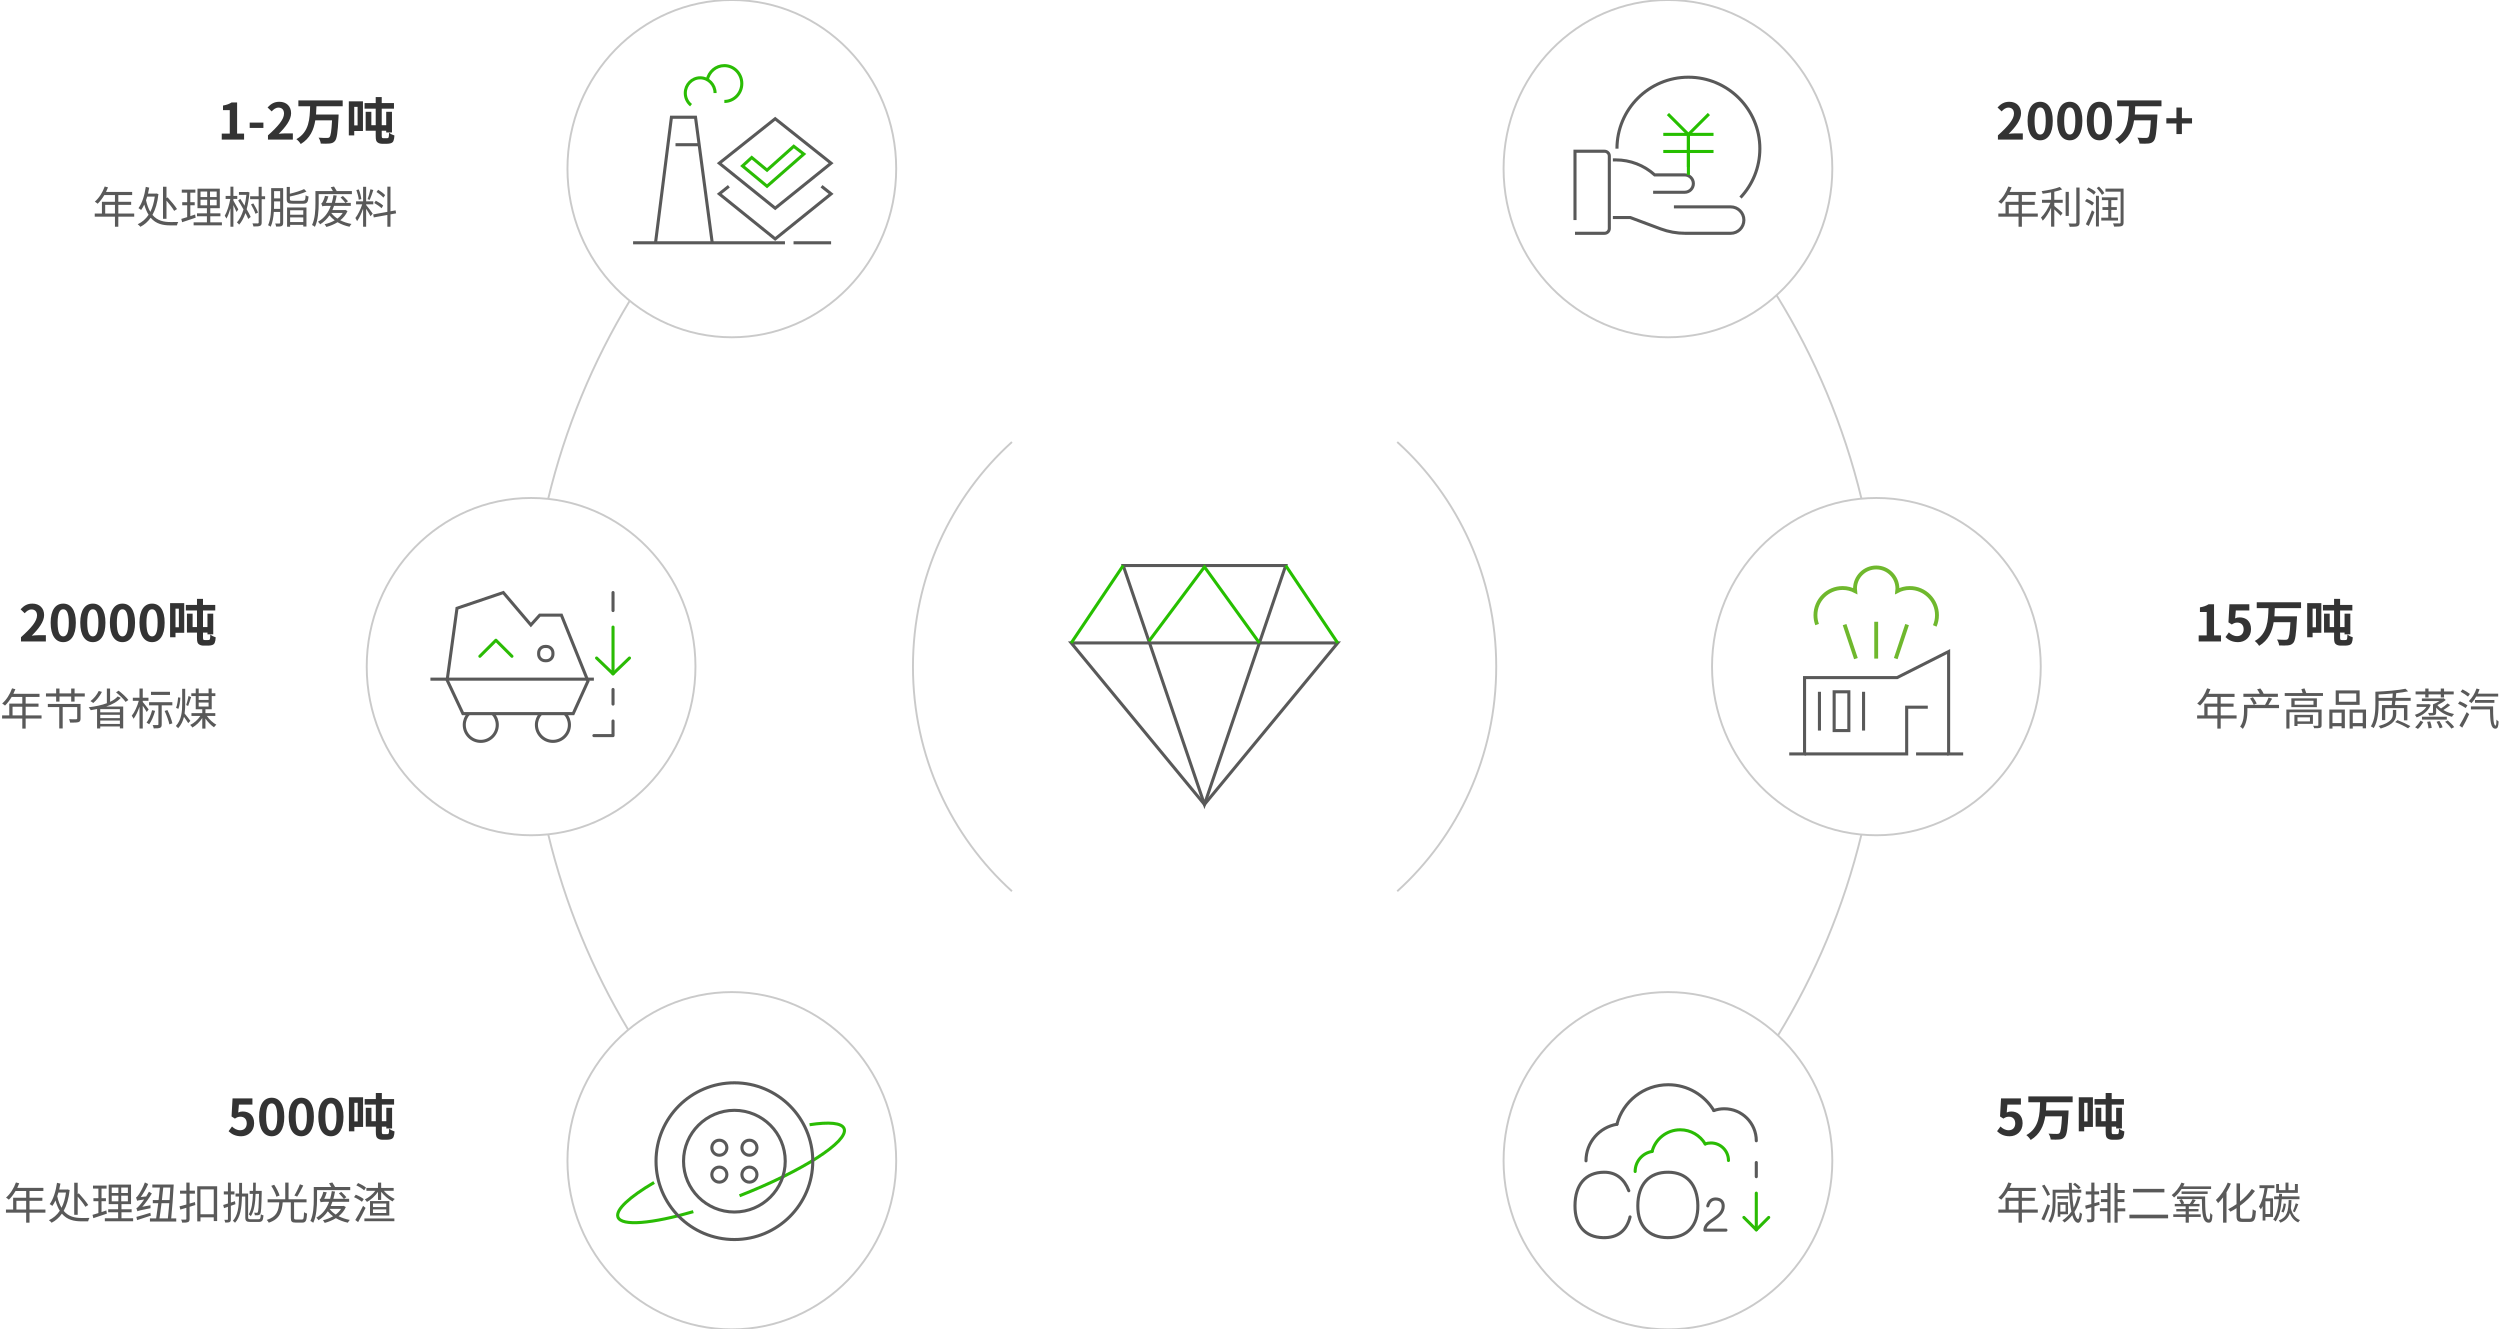 <svg xmlns="http://www.w3.org/2000/svg" xmlns:xlink="http://www.w3.org/1999/xlink" width="1015.515" height="540" viewBox="0 0 1015.515 540" fill="none">
<g  clip-path="url(#clip-path-39_29)">
<path    stroke="rgba(202, 202, 202, 1)" stroke-width="0.784"    d="M411.058 179.544C386.406 201.817 370.848 234.436 370.848 270.787C370.848 307.138 386.406 339.756 411.058 362.03">
</path>
<path    stroke="rgba(202, 202, 202, 1)" stroke-width="0.784"    d="M567.564 362.03C592.216 339.756 607.774 307.138 607.774 270.787C607.774 234.436 592.216 201.817 567.564 179.544">
</path>
<path    stroke="rgba(202, 202, 202, 1)" stroke-width="0.784"    d="M222.666 202.652C229.612 173.869 240.886 146.825 255.736 122.297">
</path>
<path    stroke="rgba(202, 202, 202, 1)" stroke-width="0.784"    d="M222.666 338.827C229.542 367.303 240.644 394.075 255.25 418.394">
</path>
<path    stroke="rgba(202, 202, 202, 1)" stroke-width="0.784"    d="M722.132 420.757C737.42 395.86 749.016 368.333 756.12 338.987">
</path>
<path    stroke="rgba(202, 202, 202, 1)" stroke-width="0.784"    d="M721.669 119.957C737.185 145.055 748.938 172.848 756.12 202.492">
</path>
<ellipse cx="297.272" cy="68.503" rx="66.766" ry="68.503" stroke="rgba(202, 202, 202, 1)" stroke-width="0.784"   >
</ellipse>
<ellipse cx="215.733" cy="270.784" rx="66.766" ry="68.503" stroke="rgba(202, 202, 202, 1)" stroke-width="0.784"   >
</ellipse>
<ellipse cx="297.272" cy="471.497" rx="66.766" ry="68.503" stroke="rgba(202, 202, 202, 1)" stroke-width="0.784"   >
</ellipse>
<ellipse cx="677.529" cy="68.503" rx="66.766" ry="68.503" stroke="rgba(202, 202, 202, 1)" stroke-width="0.784"   >
</ellipse>
<ellipse cx="762.204" cy="270.784" rx="66.766" ry="68.503" stroke="rgba(202, 202, 202, 1)" stroke-width="0.784"   >
</ellipse>
<ellipse cx="677.529" cy="471.497" rx="66.766" ry="68.503" stroke="rgba(202, 202, 202, 1)" stroke-width="0.784"   >
</ellipse>
<path d="M489.26 326.769L435.139 261.169L543.381 261.169L489.26 326.769Z" stroke="rgba(89, 89, 89, 1)" stroke-width="1.254"   >
</path>
<path d="M489.258 326.769L456.25 229.722L522.267 229.722L489.258 326.769Z" stroke="rgba(89, 89, 89, 1)" stroke-width="1.254"   >
</path>
<path    stroke="rgba(38, 191, 0, 1)" stroke-width="1.254"    d="M456.25 229.722L435.137 261.169">
</path>
<path    stroke="rgba(38, 191, 0, 1)" stroke-width="1.254"    d="M522.268 229.722L543.38 261.169">
</path>
<path    stroke="rgba(38, 191, 0, 1)" stroke-width="1.254"    d="M466.705 260.457L489.26 230.279L511.573 261.168">
</path>
<path    stroke="rgba(89, 89, 89, 1)" stroke-width="1.254"    d="M726.799 306.248L733.02 306.248L733.02 275.241L753.938 275.241L770.624 275.241L791.541 264.665L791.541 306.248L797.451 306.248">
</path>
<path    stroke="rgba(89, 89, 89, 1)" stroke-width="1.254"    d="M783.082 287.267L774.503 287.267L774.503 306.247L733.023 306.247">
</path>
<path    stroke="rgba(89, 89, 89, 1)" stroke-width="1.254"    d="M739.071 281.01L739.071 296.761">
</path>
<rect x="745.043" y="281.01" width="5.972" height="15.752" stroke="rgba(89, 89, 89, 1)" stroke-width="1.254"   >
</rect>
<path    stroke="rgba(89, 89, 89, 1)" stroke-width="1.254"    d="M756.988 281.01L756.988 296.761">
</path>
<path    stroke="rgba(89, 89, 89, 1)" stroke-width="1.254"    d="M791.543 306.248L778.317 306.248">
</path>
<path    stroke="rgba(111, 184, 45, 1)" stroke-width="1.568"    d="M785.916 254.248C786.492 252.911 786.811 251.436 786.811 249.887C786.811 243.794 781.871 238.854 775.777 238.854C773.939 238.854 772.208 239.31 770.683 240.106C770.72 239.783 770.744 239.456 770.744 239.123C770.744 234.363 766.886 230.506 762.126 230.506C757.367 230.506 753.509 234.363 753.509 239.123C753.509 239.456 753.533 239.783 753.569 240.106C752.045 239.31 750.314 238.854 748.475 238.854C742.381 238.854 737.442 243.794 737.442 249.887C737.442 251.227 737.681 252.512 738.119 253.7">
</path>
<path    stroke="rgba(111, 184, 45, 1)" stroke-width="1.568"    d="M753.885 267.524L749.281 253.712">
</path>
<path    stroke="rgba(111, 184, 45, 1)" stroke-width="1.568"    d="M774.665 253.71L770.061 267.522">
</path>
<path    stroke="rgba(111, 184, 45, 1)" stroke-width="1.568"    d="M762.124 267.524L762.124 252.565">
</path>
<path    stroke="rgba(89, 89, 89, 1)" stroke-width="1.254"    d="M655.158 88.359L662.211 88.359L674.544 92.967C677.731 94.157 681.103 94.766 684.505 94.766L703.008 94.766C705.971 94.766 708.375 92.363 708.375 89.399C708.375 86.434 705.971 84.032 703.008 84.031L679.956 84.031">
</path>
<path    stroke="rgba(89, 89, 89, 1)" stroke-width="1.254"    d="M671.508 78.098L684.331 78.098C686.279 78.098 687.857 76.519 687.857 74.572C687.857 72.624 686.279 71.045 684.331 71.045L672.149 71.045C667.816 67.125 662.181 64.954 656.338 64.954L655.158 64.954">
</path>
<path    stroke="rgba(89, 89, 89, 1)" stroke-width="1.254"    d="M639.771 94.766L651.763 94.766C652.841 94.766 653.717 93.891 653.717 92.811L653.717 63.385C653.717 62.305 652.842 61.43 651.763 61.43L639.771 61.43L639.771 89.398">
</path>
<path    stroke="rgba(89, 89, 89, 1)" stroke-width="1.254"    d="M656.824 60.38C656.824 44.353 669.816 31.361 685.843 31.361C701.869 31.361 714.862 44.353 714.862 60.38C714.862 68.064 711.875 75.05 706.999 80.242">
</path>
<path    stroke="rgba(38, 191, 0, 1)" stroke-width="1.254"    d="M677.522 46.316L685.841 54.635L685.841 67.831">
</path>
<path    stroke="rgba(38, 191, 0, 1)" stroke-width="1.254"    d="M694.162 46.316L685.843 54.635L685.843 71.046">
</path>
<path    stroke="rgba(38, 191, 0, 1)" stroke-width="1.254"    d="M675.635 54.584L696.043 54.584">
</path>
<path    stroke="rgba(38, 191, 0, 1)" stroke-width="1.254"    d="M675.635 61.53L696.043 61.53">
</path>
<g >
<path     fill="#595959"  d="M38.483 86.745L38.483 88.019L46.694 88.019L46.694 92.107L48.056 92.107L48.056 88.019L54.515 88.019L54.515 86.745L48.056 86.745L48.056 83.224L53.277 83.224L53.277 81.967L48.056 81.967L48.056 79.242L53.684 79.242L53.684 77.968L43.066 77.968C43.367 77.366 43.633 76.747 43.88 76.11L42.535 75.756C41.686 78.163 40.217 80.463 38.518 81.914C38.855 82.109 39.421 82.551 39.669 82.763C40.624 81.843 41.562 80.622 42.376 79.242L46.694 79.242L46.694 81.967L41.403 81.967L41.403 86.745L38.483 86.745ZM42.73 86.745L42.73 83.224L46.694 83.224L46.694 86.745L42.73 86.745ZM62.868 79.861C62.531 82.356 61.912 84.391 61.063 86.055C60.337 84.852 59.753 83.312 59.311 81.348C59.47 80.87 59.629 80.375 59.789 79.861L62.868 79.861ZM59.222 75.898C58.745 79.366 57.647 82.71 56.249 84.551C56.603 84.728 57.081 85.082 57.329 85.294C57.789 84.675 58.214 83.931 58.603 83.082C59.081 84.781 59.665 86.161 60.355 87.258C59.187 89.01 57.7 90.249 55.931 91.098C56.267 91.293 56.798 91.824 57.028 92.124C58.656 91.293 60.054 90.09 61.204 88.444C63.363 90.992 66.212 91.558 69.256 91.558L71.857 91.558C71.945 91.169 72.176 90.514 72.406 90.178C71.716 90.196 69.875 90.196 69.327 90.196C66.601 90.196 63.929 89.7 61.93 87.294C63.133 85.135 63.965 82.374 64.354 78.835L63.487 78.587L63.222 78.64L60.107 78.64C60.302 77.862 60.479 77.048 60.62 76.234L59.222 75.898ZM66.212 75.862L66.212 88.886L67.628 88.886L67.628 81.489C68.831 82.887 70.123 84.551 70.742 85.648L71.91 84.922C71.114 83.648 69.433 81.649 68.088 80.18L67.628 80.445L67.628 75.862L66.212 75.862ZM81.448 81.135L84.156 81.135L84.156 83.418L81.448 83.418L81.448 81.135ZM85.306 81.135L88.013 81.135L88.013 83.418L85.306 83.418L85.306 81.135ZM81.448 77.809L84.156 77.809L84.156 80.056L81.448 80.056L81.448 77.809ZM85.306 77.809L88.013 77.809L88.013 80.056L85.306 80.056L85.306 77.809ZM78.652 90.302L78.652 91.523L90.137 91.523L90.137 90.302L85.412 90.302L85.412 87.86L89.535 87.86L89.535 86.657L85.412 86.657L85.412 84.569L89.287 84.569L89.287 76.641L80.227 76.641L80.227 84.569L84.049 84.569L84.049 86.657L80.015 86.657L80.015 87.86L84.049 87.86L84.049 90.302L78.652 90.302ZM73.644 88.922L73.981 90.266C75.538 89.753 77.573 89.063 79.484 88.426L79.254 87.134L77.307 87.789L77.307 83.383L79.095 83.383L79.095 82.144L77.307 82.144L77.307 78.269L79.36 78.269L79.36 77.03L73.839 77.03L73.839 78.269L76.033 78.269L76.033 82.144L74.016 82.144L74.016 83.383L76.033 83.383L76.033 88.196C75.131 88.479 74.317 88.727 73.644 88.922ZM101.957 83.029C102.665 84.215 103.444 85.807 103.762 86.834L104.806 86.356C104.452 85.347 103.674 83.808 102.913 82.622L101.957 83.029ZM96.755 81.436C97.463 82.534 98.224 83.825 98.914 85.082C98.224 87.364 97.303 89.222 96.242 90.337C96.543 90.55 96.932 90.974 97.144 91.257C98.153 90.125 99.02 88.532 99.71 86.55C100.17 87.453 100.577 88.267 100.843 88.939L101.833 88.125C101.462 87.276 100.878 86.179 100.188 84.993C100.736 83.011 101.126 80.711 101.338 78.163L100.595 77.933L100.382 77.986L97.056 77.986L97.056 79.154L100.082 79.154C99.922 80.693 99.675 82.18 99.338 83.542C98.754 82.587 98.153 81.631 97.604 80.764L96.755 81.436ZM105.072 75.88L105.072 79.72L101.603 79.72L101.603 80.923L105.072 80.923L105.072 90.39C105.072 90.656 104.948 90.744 104.682 90.762C104.417 90.78 103.55 90.78 102.541 90.744C102.718 91.098 102.895 91.664 102.948 92.001C104.329 92.001 105.125 91.965 105.603 91.753C106.098 91.541 106.293 91.151 106.293 90.39L106.293 80.923L107.691 80.923L107.691 79.72L106.293 79.72L106.293 75.88L105.072 75.88ZM93.605 75.827L93.605 79.578L91.659 79.578L91.659 80.817L93.552 80.817C93.127 83.241 92.242 86.108 91.287 87.647C91.499 87.931 91.818 88.408 91.977 88.78C92.579 87.771 93.145 86.25 93.605 84.622L93.605 92.089L94.808 92.089L94.808 83.294C95.286 84.268 95.835 85.471 96.082 86.108L96.808 85.029C96.543 84.498 95.251 82.215 94.808 81.489L94.808 80.817L96.383 80.817L96.383 79.578L94.808 79.578L94.808 75.827L93.605 75.827ZM110.15 76.428L110.15 82.817C110.15 85.418 110.062 88.975 108.894 91.487C109.195 91.594 109.708 91.894 109.956 92.089C110.734 90.408 111.088 88.196 111.23 86.09L113.796 86.09L113.796 90.479C113.796 90.709 113.725 90.78 113.477 90.797C113.265 90.815 112.575 90.815 111.778 90.797C111.955 91.134 112.132 91.718 112.168 92.036C113.318 92.054 113.99 92.018 114.433 91.806C114.857 91.594 115.017 91.187 115.017 90.479L115.017 76.428L110.15 76.428ZM111.336 77.65L113.796 77.65L113.796 80.587L111.336 80.587L111.336 77.65ZM111.336 81.808L113.796 81.808L113.796 84.834L111.301 84.834C111.336 84.108 111.336 83.436 111.336 82.799L111.336 81.808ZM116.609 84.285L116.609 92.089L117.848 92.089L117.848 91.346L123.192 91.346L123.192 92.018L124.484 92.018L124.484 84.285L116.609 84.285ZM117.848 90.213L117.848 88.32L123.192 88.32L123.192 90.213L117.848 90.213ZM117.848 87.223L117.848 85.418L123.192 85.418L123.192 87.223L117.848 87.223ZM116.468 75.933L116.468 80.87C116.468 82.374 116.999 82.763 118.998 82.763C119.423 82.763 122.573 82.763 123.033 82.763C124.732 82.763 125.156 82.18 125.351 79.826C124.979 79.755 124.448 79.561 124.148 79.331C124.059 81.259 123.9 81.56 122.944 81.56C122.254 81.56 119.582 81.56 119.069 81.56C117.937 81.56 117.742 81.454 117.742 80.87L117.742 79.826C120.06 79.331 122.714 78.64 124.484 77.809L123.528 76.8C122.183 77.49 119.883 78.18 117.742 78.694L117.742 75.933L116.468 75.933ZM134.34 76.057C134.641 76.535 134.96 77.101 135.225 77.614L128.129 77.614L128.129 82.604C128.129 85.17 128.005 88.833 126.749 91.399C127.067 91.523 127.669 91.912 127.917 92.142C129.244 89.417 129.456 85.347 129.456 82.604L129.456 78.871L142.94 78.871L142.94 77.614L136.8 77.614C136.499 77.048 136.057 76.34 135.685 75.774L134.34 76.057ZM139.224 86.497C138.676 87.382 137.915 88.143 137.048 88.798C136.039 88.143 135.19 87.364 134.553 86.497L139.224 86.497ZM130.96 83.843C131.12 83.701 131.757 83.613 132.783 83.613L134.376 83.613C133.332 86.48 131.704 88.621 129.173 90.072C129.456 90.302 129.899 90.85 130.058 91.116C131.598 90.143 132.836 88.939 133.827 87.471C134.447 88.231 135.154 88.904 135.968 89.506C134.694 90.231 133.279 90.78 131.845 91.098C132.093 91.381 132.429 91.877 132.571 92.195C134.163 91.771 135.721 91.134 137.119 90.266C138.552 91.098 140.198 91.735 141.967 92.107C142.144 91.771 142.498 91.257 142.781 90.974C141.135 90.674 139.578 90.16 138.216 89.47C139.472 88.497 140.498 87.258 141.153 85.736L140.251 85.259L140.003 85.329L135.03 85.329C135.278 84.781 135.508 84.215 135.703 83.613L142.498 83.613L142.498 82.41L140.41 82.41L141.366 81.737C140.888 81.171 139.985 80.251 139.295 79.596L138.34 80.198C139.012 80.87 139.897 81.826 140.322 82.41L136.092 82.41C136.358 81.489 136.57 80.516 136.765 79.472L135.455 79.278C135.278 80.392 135.048 81.436 134.765 82.41L132.376 82.41C132.765 81.666 133.155 80.693 133.402 79.755L132.005 79.561C131.792 80.64 131.208 81.79 131.067 82.056C130.907 82.374 130.713 82.569 130.5 82.64C130.66 82.958 130.872 83.56 130.96 83.843ZM144.763 77.207C145.223 78.446 145.648 80.074 145.719 81.135L146.78 80.87C146.657 79.808 146.25 78.18 145.736 76.942L144.763 77.207ZM150.479 76.889C150.231 78.092 149.718 79.844 149.311 80.906L150.178 81.189C150.638 80.18 151.204 78.517 151.647 77.189L150.479 76.889ZM152.938 78.003C153.965 78.623 155.186 79.596 155.734 80.268L156.442 79.26C155.858 78.587 154.637 77.685 153.611 77.083L152.938 78.003ZM152.036 82.463C153.08 83.029 154.372 83.949 154.991 84.586L155.646 83.524C155.027 82.887 153.717 82.056 152.655 81.525L152.036 82.463ZM144.639 81.773L144.639 83.011L147.134 83.011C146.497 84.975 145.382 87.311 144.356 88.55C144.586 88.886 144.905 89.453 145.046 89.842C145.913 88.656 146.816 86.71 147.488 84.799L147.488 92.089L148.727 92.089L148.727 84.781C149.382 85.807 150.196 87.152 150.514 87.825L151.399 86.78C151.01 86.197 149.24 83.825 148.727 83.259L148.727 83.011L151.629 83.011L151.629 81.773L148.727 81.773L148.727 75.88L147.488 75.88L147.488 81.773L144.639 81.773ZM151.594 87.099L151.824 88.32L157.345 87.311L157.345 92.089L158.619 92.089L158.619 87.081L160.902 86.674L160.689 85.453L158.619 85.825L158.619 75.827L157.345 75.827L157.345 86.055L151.594 87.099Z">
</path>
</g>
<g >
<path     fill="#333333"  d="M90.074 56.714L99.146 56.714L99.146 54.268L96.312 54.268L96.312 41.609L94.09 41.609C93.132 42.22 92.113 42.608 90.584 42.873L90.584 44.748L93.336 44.748L93.336 54.268L90.074 54.268L90.074 56.714ZM101.429 51.964L106.994 51.964L106.994 49.803L101.429 49.803L101.429 51.964ZM108.849 56.714L118.96 56.714L118.96 54.186L115.698 54.186C114.985 54.186 113.986 54.268 113.211 54.37C115.963 51.658 118.246 48.723 118.246 45.991C118.246 43.178 116.35 41.344 113.497 41.344C111.438 41.344 110.092 42.139 108.686 43.647L110.357 45.258C111.112 44.422 112.009 43.708 113.109 43.708C114.557 43.708 115.372 44.646 115.372 46.134C115.372 48.478 112.967 51.312 108.849 54.981L108.849 56.714ZM121.202 40.793L121.202 43.178L125.972 43.178C125.829 48.132 125.666 53.575 120.387 56.53C121.039 56.999 121.793 57.855 122.16 58.508C125.972 56.204 127.46 52.678 128.072 48.886L134.88 48.886C134.656 53.248 134.35 55.287 133.8 55.776C133.535 56 133.29 56.041 132.842 56.041C132.23 56.041 130.844 56.041 129.417 55.919C129.886 56.592 130.233 57.631 130.294 58.324C131.639 58.385 133.046 58.406 133.861 58.304C134.778 58.202 135.431 57.998 136.042 57.285C136.837 56.367 137.204 53.901 137.51 47.602C137.53 47.276 137.551 46.522 137.551 46.522L128.378 46.522C128.459 45.4 128.52 44.279 128.541 43.178L139.202 43.178L139.202 40.793L121.202 40.793ZM148.538 45.421L148.538 53.106L152.615 53.106L152.615 55.205C152.615 57.02 152.88 57.489 153.41 57.876C153.879 58.243 154.633 58.406 155.245 58.406C155.693 58.406 156.692 58.406 157.161 58.406C157.691 58.406 158.323 58.324 158.751 58.182C159.261 57.998 159.607 57.733 159.811 57.264C160.015 56.816 160.198 55.878 160.219 55.042C159.444 54.798 158.608 54.39 158.038 53.901C158.017 54.737 157.956 55.368 157.895 55.654C157.834 55.939 157.691 56.041 157.528 56.102C157.385 56.123 157.161 56.143 156.957 56.143C156.631 56.143 156.081 56.143 155.856 56.143C155.612 56.143 155.428 56.123 155.265 56.041C155.123 55.939 155.061 55.654 155.061 55.205L155.061 53.106L156.876 53.106L156.876 53.819L159.22 53.819L159.22 45.421L156.876 45.421L156.876 50.863L155.061 50.863L155.061 44.136L160.035 44.136L160.035 41.874L155.061 41.874L155.061 39.428L152.615 39.428L152.615 41.874L148.09 41.874L148.09 44.136L152.615 44.136L152.615 50.863L150.842 50.863L150.842 45.421L148.538 45.421ZM141.689 41.16L141.689 55.002L143.89 55.002L143.89 53.208L147.437 53.208L147.437 41.16L141.689 41.16ZM143.89 43.403L145.256 43.403L145.256 50.945L143.89 50.945L143.89 43.403Z">
</path>
</g>
<g >
<path     fill="#595959"  d="M2.418 491.306L2.418 492.581L10.628 492.581L10.628 496.668L11.991 496.668L11.991 492.581L18.45 492.581L18.45 491.306L11.991 491.306L11.991 487.785L17.211 487.785L17.211 486.529L11.991 486.529L11.991 483.803L17.618 483.803L17.618 482.529L7.001 482.529C7.301 481.928 7.567 481.308 7.815 480.671L6.47 480.317C5.62 482.724 4.152 485.024 2.453 486.476C2.789 486.67 3.355 487.113 3.603 487.325C4.559 486.405 5.497 485.184 6.311 483.803L10.628 483.803L10.628 486.529L5.337 486.529L5.337 491.306L2.418 491.306ZM6.664 491.306L6.664 487.785L10.628 487.785L10.628 491.306L6.664 491.306ZM26.802 484.423C26.466 486.918 25.846 488.953 24.997 490.616C24.272 489.413 23.688 487.873 23.245 485.909C23.404 485.431 23.564 484.936 23.723 484.423L26.802 484.423ZM23.157 480.459C22.679 483.927 21.582 487.272 20.184 489.112C20.538 489.289 21.016 489.643 21.263 489.855C21.724 489.236 22.148 488.493 22.538 487.643C23.015 489.342 23.599 490.722 24.289 491.82C23.121 493.571 21.635 494.81 19.865 495.66C20.202 495.854 20.733 496.385 20.962 496.686C22.59 495.854 23.988 494.651 25.139 493.005C27.298 495.553 30.147 496.12 33.19 496.12L35.791 496.12C35.88 495.73 36.11 495.076 36.34 494.739C35.65 494.757 33.81 494.757 33.261 494.757C30.536 494.757 27.864 494.262 25.864 491.855C27.067 489.696 27.899 486.936 28.288 483.396L27.422 483.149L27.156 483.202L24.042 483.202C24.236 482.423 24.413 481.609 24.555 480.795L23.157 480.459ZM30.147 480.424L30.147 493.448L31.562 493.448L31.562 486.051C32.766 487.449 34.057 489.112 34.677 490.209L35.845 489.484C35.048 488.21 33.367 486.21 32.022 484.741L31.562 485.007L31.562 480.424L30.147 480.424ZM45.383 485.697L48.09 485.697L48.09 487.98L45.383 487.98L45.383 485.697ZM49.24 485.697L51.948 485.697L51.948 487.98L49.24 487.98L49.24 485.697ZM45.383 482.37L48.09 482.37L48.09 484.617L45.383 484.617L45.383 482.37ZM49.24 482.37L51.948 482.37L51.948 484.617L49.24 484.617L49.24 482.37ZM42.587 494.863L42.587 496.084L54.071 496.084L54.071 494.863L49.346 494.863L49.346 492.421L53.469 492.421L53.469 491.218L49.346 491.218L49.346 489.13L53.222 489.13L53.222 481.202L44.161 481.202L44.161 489.13L47.984 489.13L47.984 491.218L43.949 491.218L43.949 492.421L47.984 492.421L47.984 494.863L42.587 494.863ZM37.579 493.483L37.915 494.828C39.472 494.315 41.507 493.625 43.418 492.988L43.188 491.696L41.242 492.35L41.242 487.944L43.029 487.944L43.029 486.706L41.242 486.706L41.242 482.83L43.294 482.83L43.294 481.592L37.773 481.592L37.773 482.83L39.968 482.83L39.968 486.706L37.95 486.706L37.95 487.944L39.968 487.944L39.968 492.757C39.065 493.041 38.251 493.288 37.579 493.483ZM55.398 494.315L55.699 495.624C57.274 495.111 59.327 494.456 61.291 493.802L61.061 492.651C58.955 493.306 56.814 493.943 55.398 494.315ZM55.717 487.767C55.965 487.643 56.407 487.537 58.566 487.236C57.787 488.351 57.079 489.236 56.761 489.572C56.177 490.227 55.77 490.669 55.398 490.74C55.54 491.094 55.752 491.749 55.823 492.032C56.212 491.802 56.814 491.643 61.132 490.776C61.096 490.475 61.096 489.962 61.132 489.59L57.805 490.192C59.185 488.634 60.53 486.723 61.68 484.794L60.495 484.069C60.158 484.724 59.769 485.396 59.38 486.015L57.168 486.245C58.283 484.741 59.362 482.813 60.194 480.954L58.849 480.317C58.088 482.459 56.743 484.741 56.301 485.325C55.911 485.927 55.575 486.316 55.239 486.405C55.416 486.776 55.628 487.484 55.717 487.767ZM69.183 482.37C69.112 483.963 68.989 485.715 68.865 487.466L65.768 487.466C65.963 485.715 66.157 483.963 66.317 482.37L69.183 482.37ZM60.902 494.916L60.902 496.208L71.59 496.208L71.59 494.916L69.537 494.916C69.909 491.342 70.351 485.485 70.563 481.167L61.875 481.167L61.875 482.37L64.936 482.37C64.795 483.945 64.618 485.697 64.423 487.466L62.069 487.466L62.069 488.741L64.281 488.741C63.998 491.006 63.697 493.2 63.432 494.916L60.902 494.916ZM68.776 488.741C68.599 491.023 68.387 493.218 68.192 494.916L64.777 494.916C65.042 493.218 65.343 491.023 65.609 488.741L68.776 488.741ZM80.119 481.875L80.119 496.137L81.429 496.137L81.429 494.492L86.826 494.492L86.826 495.996L88.206 495.996L88.206 481.875L80.119 481.875ZM81.429 493.235L81.429 483.131L86.826 483.131L86.826 493.235L81.429 493.235ZM75.695 480.388L75.695 483.644L73.129 483.644L73.129 484.883L75.695 484.883L75.695 489.289C74.651 489.59 73.678 489.838 72.917 490.032L73.253 491.342L75.695 490.616L75.695 495.076C75.695 495.323 75.589 495.412 75.359 495.412C75.129 495.412 74.386 495.412 73.572 495.394C73.766 495.766 73.943 496.314 74.014 496.651C75.182 496.668 75.907 496.615 76.385 496.403C76.863 496.208 77.022 495.837 77.022 495.076L77.022 490.209L79.341 489.501L79.181 488.28L77.022 488.9L77.022 484.883L79.181 484.883L79.181 483.644L77.022 483.644L77.022 480.388L75.695 480.388ZM101.407 483.75L101.407 484.954L102.752 484.954C102.61 488.493 102.239 491.43 101.035 493.271C101.301 493.412 101.708 493.784 101.885 494.032C103.247 491.961 103.69 488.776 103.831 484.954L105.212 484.954C105.105 490.174 104.964 491.997 104.716 492.404C104.61 492.616 104.486 492.651 104.309 492.651C104.079 492.651 103.69 492.651 103.23 492.598C103.407 492.881 103.513 493.359 103.513 493.66C103.973 493.678 104.451 493.678 104.769 493.642C105.158 493.589 105.442 493.483 105.672 493.129C106.079 492.527 106.185 490.546 106.309 484.299C106.309 484.14 106.309 483.75 106.309 483.75L103.867 483.75L103.92 480.406L102.823 480.406L102.787 483.75L101.407 483.75ZM97.142 480.494L97.125 484.812L95.674 484.812L95.674 486.033L97.107 486.033C97.001 490.581 96.541 493.855 94.576 495.89C94.86 496.049 95.284 496.438 95.461 496.686C97.602 494.456 98.151 490.899 98.275 486.033L99.637 486.033L99.637 494.421C99.637 495.996 100.115 496.367 101.761 496.367C102.115 496.367 104.681 496.367 105.088 496.367C106.521 496.367 106.875 495.748 107.034 493.695C106.68 493.625 106.22 493.448 105.937 493.235C105.866 494.934 105.725 495.27 105.017 495.27C104.451 495.27 102.256 495.27 101.832 495.27C100.947 495.27 100.788 495.129 100.788 494.421L100.788 484.812L98.31 484.812L98.328 480.494L97.142 480.494ZM92.594 480.388L92.594 483.963L90.913 483.963L90.913 485.201L92.594 485.201L92.594 488.864L90.666 489.466L91.002 490.758L92.594 490.209L92.594 495.235C92.594 495.447 92.524 495.5 92.347 495.5C92.188 495.5 91.674 495.518 91.126 495.5C91.285 495.819 91.444 496.332 91.48 496.615C92.347 496.615 92.895 496.597 93.285 496.403C93.638 496.208 93.78 495.872 93.78 495.235L93.78 489.802L95.638 489.148L95.444 487.944L93.78 488.475L93.78 485.201L95.231 485.201L95.231 483.963L93.78 483.963L93.78 480.388L92.594 480.388ZM110.184 481.698C111.086 483.096 111.971 484.954 112.272 486.122L113.564 485.626C113.228 484.423 112.29 482.618 111.387 481.255L110.184 481.698ZM121.81 481.061C121.315 482.459 120.341 484.423 119.58 485.626L120.713 486.069C121.491 484.918 122.447 483.096 123.19 481.556L121.81 481.061ZM115.864 480.388L115.864 487.148L108.715 487.148L108.715 488.404L113.44 488.404C113.157 491.767 112.484 494.279 108.344 495.536C108.644 495.801 109.034 496.332 109.175 496.668C113.635 495.199 114.519 492.297 114.838 488.404L118.129 488.404L118.129 494.686C118.129 496.208 118.554 496.633 120.147 496.633C120.465 496.633 122.359 496.633 122.712 496.633C124.217 496.633 124.571 495.872 124.73 492.97C124.358 492.864 123.792 492.634 123.491 492.404C123.42 494.952 123.314 495.376 122.606 495.376C122.182 495.376 120.624 495.376 120.288 495.376C119.598 495.376 119.456 495.27 119.456 494.686L119.456 488.404L124.517 488.404L124.517 487.148L117.209 487.148L117.209 480.388L115.864 480.388ZM133.666 480.618C133.967 481.096 134.285 481.662 134.551 482.175L127.455 482.175L127.455 487.166C127.455 489.732 127.331 493.395 126.075 495.96C126.393 496.084 126.995 496.474 127.243 496.704C128.57 493.978 128.782 489.908 128.782 487.166L128.782 483.432L142.266 483.432L142.266 482.175L136.126 482.175C135.825 481.609 135.383 480.901 135.011 480.335L133.666 480.618ZM138.55 491.059C138.002 491.943 137.241 492.704 136.374 493.359C135.365 492.704 134.515 491.926 133.878 491.059L138.55 491.059ZM130.286 488.404C130.445 488.263 131.083 488.174 132.109 488.174L133.701 488.174C132.657 491.041 131.029 493.182 128.499 494.633C128.782 494.863 129.224 495.412 129.384 495.677C130.923 494.704 132.162 493.501 133.153 492.032C133.772 492.793 134.48 493.465 135.294 494.067C134.02 494.792 132.604 495.341 131.171 495.66C131.419 495.943 131.755 496.438 131.897 496.757C133.489 496.332 135.046 495.695 136.444 494.828C137.878 495.66 139.523 496.297 141.293 496.668C141.47 496.332 141.824 495.819 142.107 495.536C140.461 495.235 138.904 494.722 137.541 494.032C138.798 493.058 139.824 491.82 140.479 490.298L139.576 489.82L139.329 489.891L134.356 489.891C134.604 489.342 134.834 488.776 135.029 488.174L141.824 488.174L141.824 486.971L139.736 486.971L140.691 486.299C140.213 485.732 139.311 484.812 138.621 484.157L137.665 484.759C138.338 485.431 139.223 486.387 139.647 486.971L135.418 486.971C135.683 486.051 135.896 485.078 136.09 484.034L134.781 483.839C134.604 484.954 134.374 485.998 134.091 486.971L131.702 486.971C132.091 486.228 132.48 485.255 132.728 484.317L131.33 484.122C131.118 485.201 130.534 486.352 130.392 486.617C130.233 486.936 130.038 487.13 129.826 487.201C129.985 487.52 130.198 488.121 130.286 488.404ZM148.017 494.952L148.017 496.067L160.192 496.067L160.192 494.952L148.017 494.952ZM144.744 481.503C145.876 482.016 147.239 482.866 147.911 483.52L148.672 482.423C147.982 481.804 146.602 481.025 145.469 480.547L144.744 481.503ZM143.806 486.299C144.938 486.776 146.318 487.573 147.009 488.174L147.77 487.077C147.062 486.493 145.646 485.732 144.531 485.308L143.806 486.299ZM144.319 495.571L145.469 496.42C146.442 494.757 147.61 492.527 148.495 490.652L147.486 489.82C146.513 491.855 145.221 494.191 144.319 495.571ZM151.503 491.271L156.9 491.271L156.9 492.722L151.503 492.722L151.503 491.271ZM151.503 488.882L156.9 488.882L156.9 490.315L151.503 490.315L151.503 488.882ZM150.3 487.873L150.3 493.748L158.139 493.748L158.139 487.873L150.3 487.873ZM153.538 480.371L153.538 482.547L148.831 482.547L148.831 483.697L152.477 483.697C151.397 485.166 149.734 486.511 148.194 487.219C148.477 487.449 148.867 487.909 149.061 488.227C150.689 487.36 152.388 485.803 153.538 484.122L153.538 487.413L154.83 487.413L154.83 484.104C156.033 485.697 157.838 487.201 159.449 488.033C159.661 487.714 160.05 487.272 160.351 487.024C158.776 486.352 157.042 485.078 155.892 483.697L159.909 483.697L159.909 482.547L154.83 482.547L154.83 480.371L153.538 480.371Z">
</path>
</g>
<g >
<path     fill="#333333"  d="M97.97 461.561C100.722 461.561 103.229 459.624 103.229 456.261C103.229 452.979 101.129 451.491 98.581 451.491C97.888 451.491 97.358 451.613 96.767 451.898L97.052 448.698L102.536 448.698L102.536 446.17L94.463 446.17L94.056 453.509L95.421 454.385C96.318 453.814 96.808 453.611 97.684 453.611C99.193 453.611 100.232 454.589 100.232 456.342C100.232 458.116 99.132 459.115 97.562 459.115C96.176 459.115 95.095 458.421 94.239 457.586L92.853 459.502C93.995 460.623 95.564 461.561 97.97 461.561ZM110.364 461.561C113.442 461.561 115.48 458.87 115.48 453.651C115.48 448.474 113.442 445.905 110.364 445.905C107.285 445.905 105.247 448.453 105.247 453.651C105.247 458.87 107.285 461.561 110.364 461.561ZM110.364 459.216C109.059 459.216 108.081 457.912 108.081 453.651C108.081 449.452 109.059 448.209 110.364 448.209C111.668 448.209 112.626 449.452 112.626 453.651C112.626 457.912 111.668 459.216 110.364 459.216ZM122.391 461.561C125.469 461.561 127.507 458.87 127.507 453.651C127.507 448.474 125.469 445.905 122.391 445.905C119.313 445.905 117.274 448.453 117.274 453.651C117.274 458.87 119.313 461.561 122.391 461.561ZM122.391 459.216C121.086 459.216 120.108 457.912 120.108 453.651C120.108 449.452 121.086 448.209 122.391 448.209C123.695 448.209 124.653 449.452 124.653 453.651C124.653 457.912 123.695 459.216 122.391 459.216ZM134.418 461.561C137.496 461.561 139.534 458.87 139.534 453.651C139.534 448.474 137.496 445.905 134.418 445.905C131.34 445.905 129.301 448.453 129.301 453.651C129.301 458.87 131.34 461.561 134.418 461.561ZM134.418 459.216C133.113 459.216 132.135 457.912 132.135 453.651C132.135 449.452 133.113 448.209 134.418 448.209C135.722 448.209 136.68 449.452 136.68 453.651C136.68 457.912 135.722 459.216 134.418 459.216ZM148.585 449.982L148.585 457.667L152.662 457.667L152.662 459.767C152.662 461.581 152.927 462.05 153.457 462.437C153.926 462.804 154.68 462.967 155.292 462.967C155.74 462.967 156.739 462.967 157.208 462.967C157.738 462.967 158.37 462.886 158.798 462.743C159.308 462.56 159.654 462.295 159.858 461.826C160.062 461.377 160.245 460.44 160.266 459.604C159.491 459.359 158.655 458.951 158.085 458.462C158.064 459.298 158.003 459.93 157.942 460.215C157.881 460.501 157.738 460.603 157.575 460.664C157.432 460.684 157.208 460.704 157.004 460.704C156.678 460.704 156.128 460.704 155.903 460.704C155.659 460.704 155.475 460.684 155.312 460.603C155.17 460.501 155.108 460.215 155.108 459.767L155.108 457.667L156.923 457.667L156.923 458.381L159.267 458.381L159.267 449.982L156.923 449.982L156.923 455.425L155.108 455.425L155.108 448.698L160.082 448.698L160.082 446.435L155.108 446.435L155.108 443.989L152.662 443.989L152.662 446.435L148.137 446.435L148.137 448.698L152.662 448.698L152.662 455.425L150.889 455.425L150.889 449.982L148.585 449.982ZM141.736 445.722L141.736 459.563L143.938 459.563L143.938 457.769L147.484 457.769L147.484 445.722L141.736 445.722ZM143.938 447.964L145.303 447.964L145.303 455.506L143.938 455.506L143.938 447.964Z">
</path>
</g>
<g >
<path     fill="#595959"  d="M0.849 290.594L0.849 291.868L9.06 291.868L9.06 295.956L10.423 295.956L10.423 291.868L16.882 291.868L16.882 290.594L10.423 290.594L10.423 287.072L15.643 287.072L15.643 285.816L10.423 285.816L10.423 283.091L16.05 283.091L16.05 281.817L5.433 281.817C5.733 281.215 5.999 280.596 6.247 279.959L4.902 279.605C4.052 282.011 2.584 284.312 0.885 285.763C1.221 285.958 1.787 286.4 2.035 286.612C2.991 285.692 3.928 284.471 4.742 283.091L9.06 283.091L9.06 285.816L3.769 285.816L3.769 290.594L0.849 290.594ZM5.096 290.594L5.096 287.072L9.06 287.072L9.06 290.594L5.096 290.594ZM19.43 285.94L19.43 287.214L24.066 287.214L24.066 295.92L25.464 295.92L25.464 287.214L31.357 287.214L31.357 291.815C31.357 292.08 31.25 292.151 30.914 292.169C30.56 292.186 29.357 292.186 28.065 292.151C28.242 292.558 28.419 293.124 28.472 293.531C30.153 293.531 31.25 293.531 31.905 293.319C32.542 293.089 32.719 292.664 32.719 291.85L32.719 285.94L19.43 285.94ZM28.915 279.676L28.915 281.675L24.172 281.675L24.172 279.676L22.81 279.676L22.81 281.675L18.669 281.675L18.669 282.949L22.81 282.949L22.81 284.984L24.172 284.984L24.172 282.949L28.915 282.949L28.915 284.984L30.295 284.984L30.295 282.949L34.436 282.949L34.436 281.675L30.295 281.675L30.295 279.676L28.915 279.676ZM40.098 280.684C39.355 282.277 38.099 283.799 36.736 284.79C37.055 284.967 37.621 285.338 37.869 285.568C39.178 284.471 40.558 282.79 41.408 281.038L40.098 280.684ZM47.141 281.233C48.592 282.365 50.273 284.029 51.017 285.126L52.149 284.347C51.335 283.25 49.636 281.658 48.185 280.56L47.141 281.233ZM43.407 279.693L43.407 285.586L43.567 285.586C41.355 286.435 38.7 286.984 36.028 287.302C36.294 287.603 36.701 288.169 36.878 288.488C37.727 288.346 38.577 288.187 39.426 288.01L39.426 295.92L40.718 295.92L40.718 295.106L48.698 295.106L48.698 295.867L50.043 295.867L50.043 287.002L43.142 287.002C45.549 286.188 47.672 285.055 49.07 283.48L47.814 282.896C47.053 283.763 45.991 284.489 44.717 285.09L44.717 279.693L43.407 279.693ZM40.718 290.346L48.698 290.346L48.698 291.709L40.718 291.709L40.718 290.346ZM40.718 289.355L40.718 288.063L48.698 288.063L48.698 289.355L40.718 289.355ZM40.718 292.682L48.698 292.682L48.698 294.062L40.718 294.062L40.718 292.682ZM61.333 281.02L61.333 282.277L69.048 282.277L69.048 281.02L61.333 281.02ZM66.872 288.789C67.704 290.558 68.535 292.859 68.801 294.257L70.022 293.814C69.721 292.416 68.871 290.169 68.004 288.435L66.872 288.789ZM61.776 288.488C61.315 290.364 60.519 292.257 59.528 293.531C59.829 293.673 60.36 294.044 60.608 294.221C61.563 292.877 62.448 290.806 62.996 288.753L61.776 288.488ZM60.554 285.25L60.554 286.506L64.341 286.506L64.341 294.221C64.341 294.451 64.271 294.522 64.005 294.54C63.775 294.54 62.943 294.558 62.023 294.522C62.2 294.929 62.395 295.495 62.448 295.885C63.687 295.885 64.501 295.849 65.014 295.637C65.527 295.407 65.686 295 65.686 294.239L65.686 286.506L70.004 286.506L70.004 285.25L60.554 285.25ZM56.661 279.676L56.661 283.427L53.954 283.427L53.954 284.666L56.378 284.666C55.794 286.86 54.644 289.408 53.512 290.735C53.759 291.072 54.113 291.62 54.255 291.974C55.14 290.842 56.007 288.983 56.661 287.072L56.661 295.938L57.989 295.938L57.989 286.683C58.59 287.55 59.298 288.647 59.599 289.214L60.377 288.169C60.024 287.674 58.502 285.727 57.989 285.144L57.989 284.666L60.307 284.666L60.307 283.427L57.989 283.427L57.989 279.676L56.661 279.676ZM76.569 282.719C76.392 283.816 75.967 285.427 75.631 286.4L76.427 286.772C76.799 285.851 77.224 284.365 77.631 283.162L76.569 282.719ZM72.34 283.268C72.251 284.666 71.968 286.471 71.526 287.55L72.464 287.939C72.941 286.718 73.207 284.807 73.26 283.392L72.34 283.268ZM79.507 279.676L79.507 281.604L77.719 281.604L77.719 282.755L79.507 282.755L79.507 288.099L82.161 288.099L82.161 289.674L77.772 289.674L77.772 290.824L81.382 290.824C80.409 292.328 78.816 293.761 77.242 294.469C77.542 294.717 77.949 295.195 78.144 295.531C79.63 294.717 81.117 293.266 82.161 291.673L82.161 295.956L83.453 295.956L83.453 291.886C84.426 293.301 85.735 294.646 86.921 295.425C87.151 295.088 87.576 294.628 87.876 294.381C86.514 293.655 84.992 292.239 84.037 290.824L87.452 290.824L87.452 289.674L83.453 289.674L83.453 288.099L86.001 288.099L86.001 282.755L87.487 282.755L87.487 281.604L86.001 281.604L86.001 279.676L84.727 279.676L84.727 281.604L80.71 281.604L80.71 279.676L79.507 279.676ZM84.727 282.755L84.727 284.33L80.71 284.33L80.71 282.755L84.727 282.755ZM84.727 285.374L84.727 286.984L80.71 286.984L80.71 285.374L84.727 285.374ZM74.003 279.799L74.003 285.798C74.003 289.019 73.755 292.346 71.437 294.912C71.738 295.124 72.163 295.549 72.358 295.814C73.614 294.434 74.322 292.859 74.729 291.195C75.348 292.045 76.109 293.142 76.445 293.726L77.33 292.823C76.994 292.363 75.596 290.523 74.994 289.833C75.189 288.506 75.224 287.143 75.224 285.798L75.224 279.799L74.003 279.799Z">
</path>
</g>
<g >
<path     fill="#333333"  d="M8.524 260.563L18.635 260.563L18.635 258.035L15.373 258.035C14.66 258.035 13.661 258.116 12.886 258.218C15.638 255.507 17.921 252.572 17.921 249.84C17.921 247.027 16.026 245.192 13.172 245.192C11.113 245.192 9.767 245.987 8.361 247.496L10.032 249.106C10.787 248.271 11.684 247.557 12.784 247.557C14.232 247.557 15.047 248.495 15.047 249.983C15.047 252.327 12.642 255.161 8.524 258.83L8.524 260.563ZM25.688 260.848C28.766 260.848 30.805 258.157 30.805 252.939C30.805 247.761 28.766 245.192 25.688 245.192C22.61 245.192 20.571 247.741 20.571 252.939C20.571 258.157 22.61 260.848 25.688 260.848ZM25.688 258.504C24.383 258.504 23.405 257.199 23.405 252.939C23.405 248.739 24.383 247.496 25.688 247.496C26.993 247.496 27.951 248.739 27.951 252.939C27.951 257.199 26.993 258.504 25.688 258.504ZM37.715 260.848C40.793 260.848 42.832 258.157 42.832 252.939C42.832 247.761 40.793 245.192 37.715 245.192C34.637 245.192 32.598 247.741 32.598 252.939C32.598 258.157 34.637 260.848 37.715 260.848ZM37.715 258.504C36.41 258.504 35.432 257.199 35.432 252.939C35.432 248.739 36.41 247.496 37.715 247.496C39.02 247.496 39.978 248.739 39.978 252.939C39.978 257.199 39.02 258.504 37.715 258.504ZM49.742 260.848C52.82 260.848 54.859 258.157 54.859 252.939C54.859 247.761 52.82 245.192 49.742 245.192C46.664 245.192 44.626 247.741 44.626 252.939C44.626 258.157 46.664 260.848 49.742 260.848ZM49.742 258.504C48.438 258.504 47.459 257.199 47.459 252.939C47.459 248.739 48.438 247.496 49.742 247.496C51.047 247.496 52.005 248.739 52.005 252.939C52.005 257.199 51.047 258.504 49.742 258.504ZM61.769 260.848C64.847 260.848 66.886 258.157 66.886 252.939C66.886 247.761 64.847 245.192 61.769 245.192C58.691 245.192 56.653 247.741 56.653 252.939C56.653 258.157 58.691 260.848 61.769 260.848ZM61.769 258.504C60.465 258.504 59.486 257.199 59.486 252.939C59.486 248.739 60.465 247.496 61.769 247.496C63.074 247.496 64.032 248.739 64.032 252.939C64.032 257.199 63.074 258.504 61.769 258.504ZM75.937 249.269L75.937 256.955L80.014 256.955L80.014 259.054C80.014 260.868 80.279 261.337 80.809 261.725C81.278 262.092 82.032 262.255 82.643 262.255C83.092 262.255 84.091 262.255 84.559 262.255C85.09 262.255 85.721 262.173 86.15 262.03C86.659 261.847 87.006 261.582 87.21 261.113C87.413 260.665 87.597 259.727 87.617 258.891C86.843 258.646 86.007 258.239 85.436 257.75C85.416 258.585 85.355 259.217 85.293 259.503C85.232 259.788 85.09 259.89 84.926 259.951C84.784 259.971 84.559 259.992 84.356 259.992C84.029 259.992 83.479 259.992 83.255 259.992C83.01 259.992 82.827 259.971 82.664 259.89C82.521 259.788 82.46 259.503 82.46 259.054L82.46 256.955L84.274 256.955L84.274 257.668L86.618 257.668L86.618 249.269L84.274 249.269L84.274 254.712L82.46 254.712L82.46 247.985L87.434 247.985L87.434 245.722L82.46 245.722L82.46 243.276L80.014 243.276L80.014 245.722L75.488 245.722L75.488 247.985L80.014 247.985L80.014 254.712L78.24 254.712L78.24 249.269L75.937 249.269ZM69.087 245.009L69.087 258.85L71.289 258.85L71.289 257.056L74.836 257.056L74.836 245.009L69.087 245.009ZM71.289 247.251L72.655 247.251L72.655 254.794L71.289 254.794L71.289 247.251Z">
</path>
</g>
<g >
<path     fill="#595959"  d="M811.733 86.745L811.733 88.019L819.944 88.019L819.944 92.107L821.307 92.107L821.307 88.019L827.766 88.019L827.766 86.745L821.307 86.745L821.307 83.224L826.527 83.224L826.527 81.967L821.307 81.967L821.307 79.242L826.934 79.242L826.934 77.968L816.316 77.968C816.617 77.366 816.883 76.747 817.13 76.11L815.786 75.756C814.936 78.163 813.467 80.463 811.769 81.914C812.105 82.109 812.671 82.551 812.919 82.763C813.874 81.843 814.812 80.622 815.626 79.242L819.944 79.242L819.944 81.967L814.653 81.967L814.653 86.745L811.733 86.745ZM815.98 86.745L815.98 83.224L819.944 83.224L819.944 86.745L815.98 86.745ZM839.073 77.933L839.073 87.701L840.365 87.701L840.365 77.933L839.073 77.933ZM843.408 76.163L843.408 90.337C843.408 90.674 843.285 90.78 842.948 90.797C842.594 90.797 841.497 90.815 840.241 90.78C840.436 91.151 840.648 91.753 840.736 92.124C842.364 92.124 843.355 92.089 843.939 91.877C844.488 91.647 844.736 91.257 844.736 90.337L844.736 76.163L843.408 76.163ZM836.684 75.933C835.021 76.659 831.942 77.278 829.323 77.65C829.5 77.933 829.677 78.375 829.747 78.694C830.845 78.552 832.012 78.375 833.163 78.145L833.163 81.153L829.464 81.153L829.464 82.392L832.88 82.392C832.03 84.604 830.473 87.064 829.057 88.391C829.287 88.727 829.641 89.275 829.783 89.647C830.986 88.444 832.225 86.427 833.163 84.409L833.163 92.071L834.472 92.071L834.472 85.064C835.375 85.913 836.525 87.046 837.056 87.63L837.817 86.515C837.303 86.055 835.304 84.321 834.472 83.684L834.472 82.392L837.887 82.392L837.887 81.153L834.472 81.153L834.472 77.879C835.675 77.614 836.79 77.296 837.675 76.942L836.684 75.933ZM847.602 77.101C848.664 77.614 849.938 78.463 850.54 79.1L851.336 78.039C850.699 77.419 849.425 76.623 848.363 76.128L847.602 77.101ZM846.93 81.737C847.974 82.18 849.213 82.923 849.85 83.489L850.611 82.41C849.974 81.843 848.717 81.171 847.673 80.764L846.93 81.737ZM847.284 91.081L848.469 91.788C849.248 90.178 850.151 87.984 850.805 86.126L849.744 85.436C849.018 87.418 848.009 89.718 847.284 91.081ZM851.389 79.525L851.389 92.001L852.593 92.001L852.593 79.525L851.389 79.525ZM851.708 76.393C852.504 77.225 853.406 78.393 853.813 79.154L854.804 78.446C854.38 77.685 853.424 76.57 852.628 75.774L851.708 76.393ZM853.548 88.426L853.548 89.594L860.343 89.594L860.343 88.426L857.618 88.426L857.618 85.276L859.865 85.276L859.865 84.126L857.618 84.126L857.618 81.295L860.166 81.295L860.166 80.145L853.796 80.145L853.796 81.295L856.379 81.295L856.379 84.126L854.026 84.126L854.026 85.276L856.379 85.276L856.379 88.426L853.548 88.426ZM855.247 76.623L855.247 77.844L861.405 77.844L861.405 90.302C861.405 90.638 861.299 90.762 860.98 90.762C860.644 90.78 859.494 90.78 858.308 90.744C858.503 91.098 858.698 91.7 858.768 92.054C860.29 92.054 861.299 92.036 861.847 91.824C862.414 91.594 862.608 91.187 862.608 90.32L862.608 76.623L855.247 76.623Z">
</path>
</g>
<g >
<path     fill="#333333"  d="M811.567 56.714L821.678 56.714L821.678 54.186L818.417 54.186C817.703 54.186 816.704 54.268 815.93 54.37C818.682 51.658 820.965 48.723 820.965 45.991C820.965 43.178 819.069 41.344 816.215 41.344C814.156 41.344 812.811 42.139 811.404 43.647L813.076 45.258C813.83 44.422 814.727 43.708 815.828 43.708C817.275 43.708 818.091 44.646 818.091 46.134C818.091 48.478 815.685 51.312 811.567 54.981L811.567 56.714ZM828.732 56.999C831.81 56.999 833.848 54.309 833.848 49.09C833.848 43.912 831.81 41.344 828.732 41.344C825.653 41.344 823.615 43.892 823.615 49.09C823.615 54.309 825.653 56.999 828.732 56.999ZM828.732 54.655C827.427 54.655 826.448 53.35 826.448 49.09C826.448 44.891 827.427 43.647 828.732 43.647C830.036 43.647 830.994 44.891 830.994 49.09C830.994 53.35 830.036 54.655 828.732 54.655ZM840.759 56.999C843.837 56.999 845.875 54.309 845.875 49.09C845.875 43.912 843.837 41.344 840.759 41.344C837.68 41.344 835.642 43.892 835.642 49.09C835.642 54.309 837.68 56.999 840.759 56.999ZM840.759 54.655C839.454 54.655 838.476 53.35 838.476 49.09C838.476 44.891 839.454 43.647 840.759 43.647C842.063 43.647 843.021 44.891 843.021 49.09C843.021 53.35 842.063 54.655 840.759 54.655ZM852.786 56.999C855.864 56.999 857.902 54.309 857.902 49.09C857.902 43.912 855.864 41.344 852.786 41.344C849.708 41.344 847.669 43.892 847.669 49.09C847.669 54.309 849.708 56.999 852.786 56.999ZM852.786 54.655C851.481 54.655 850.503 53.35 850.503 49.09C850.503 44.891 851.481 43.647 852.786 43.647C854.09 43.647 855.048 44.891 855.048 49.09C855.048 53.35 854.09 54.655 852.786 54.655ZM860.002 40.793L860.002 43.178L864.772 43.178C864.629 48.132 864.466 53.575 859.187 56.53C859.839 56.999 860.593 57.855 860.96 58.508C864.772 56.204 866.26 52.678 866.872 48.886L873.68 48.886C873.456 53.248 873.15 55.287 872.6 55.776C872.335 56 872.09 56.041 871.642 56.041C871.03 56.041 869.644 56.041 868.217 55.919C868.686 56.592 869.032 57.631 869.094 58.324C870.439 58.385 871.846 58.406 872.661 58.304C873.578 58.202 874.231 57.998 874.842 57.285C875.637 56.367 876.004 53.901 876.31 47.602C876.33 47.276 876.351 46.522 876.351 46.522L867.177 46.522C867.259 45.4 867.32 44.279 867.34 43.178L878.002 43.178L878.002 40.793L860.002 40.793ZM884.076 54.471L886.298 54.471L886.298 50.15L890.416 50.15L890.416 48.01L886.298 48.01L886.298 43.668L884.076 43.668L884.076 48.01L879.979 48.01L879.979 50.15L884.076 50.15L884.076 54.471Z">
</path>
</g>
<g >
<path     fill="#595959"  d="M811.733 491.306L811.733 492.581L819.944 492.581L819.944 496.668L821.307 496.668L821.307 492.581L827.766 492.581L827.766 491.306L821.307 491.306L821.307 487.785L826.527 487.785L826.527 486.529L821.307 486.529L821.307 483.803L826.934 483.803L826.934 482.529L816.316 482.529C816.617 481.928 816.883 481.308 817.13 480.671L815.786 480.317C814.936 482.724 813.467 485.024 811.769 486.476C812.105 486.67 812.671 487.113 812.919 487.325C813.874 486.405 814.812 485.184 815.626 483.803L819.944 483.803L819.944 486.529L814.653 486.529L814.653 491.306L811.733 491.306ZM815.98 491.306L815.98 487.785L819.944 487.785L819.944 491.306L815.98 491.306ZM842.081 481.078C842.913 481.68 843.851 482.529 844.311 483.113L845.125 482.406C844.665 481.822 843.692 481.008 842.878 480.459L842.081 481.078ZM835.675 485.874L835.675 486.918L840.117 486.918L840.117 485.874L835.675 485.874ZM829.447 481.68C830.314 482.972 831.234 484.688 831.623 485.768L832.738 485.237C832.331 484.157 831.358 482.476 830.473 481.22L829.447 481.68ZM829.234 495.217L830.384 495.766C831.163 494.067 832.083 491.713 832.756 489.714L831.729 489.148C831.004 491.271 829.96 493.731 829.234 495.217ZM835.87 488.316L835.87 494.244L836.914 494.244L836.914 493.253L840.029 493.253L840.029 488.316L835.87 488.316ZM836.914 489.395L839.055 489.395L839.055 492.156L836.914 492.156L836.914 489.395ZM840.365 480.477L840.471 483.273L833.8 483.273L833.8 488.015C833.8 490.422 833.623 493.695 832.048 496.031C832.331 496.173 832.844 496.527 833.057 496.739C834.72 494.262 834.985 490.616 834.985 488.015L834.985 484.476L840.542 484.476C840.701 487.449 840.966 490.103 841.409 492.156C840.418 493.607 839.215 494.81 837.746 495.73C838.011 495.943 838.454 496.367 838.648 496.58C839.834 495.766 840.86 494.775 841.763 493.607C842.311 495.536 843.09 496.668 844.134 496.704C844.771 496.721 845.426 495.943 845.762 493.076C845.55 492.97 845.036 492.669 844.824 492.439C844.683 494.209 844.453 495.217 844.134 495.199C843.55 495.164 843.055 494.085 842.648 492.315C843.727 490.581 844.541 488.528 845.125 486.157L843.975 485.909C843.568 487.643 843.037 489.201 842.329 490.599C842.046 488.864 841.834 486.776 841.692 484.476L845.426 484.476L845.426 483.273L841.639 483.273C841.604 482.37 841.568 481.432 841.55 480.477L840.365 480.477ZM849.496 480.388L849.496 483.963L847.248 483.963L847.248 485.201L849.496 485.201L849.496 489.094L847.018 489.749L847.284 491.059L849.496 490.404L849.496 495.005C849.496 495.235 849.407 495.306 849.177 495.323C849 495.323 848.31 495.323 847.585 495.306C847.744 495.642 847.921 496.19 847.974 496.527C849.071 496.527 849.743 496.491 850.186 496.279C850.611 496.084 850.77 495.73 850.77 495.005L850.77 490.032L852.876 489.395L852.716 488.192L850.77 488.741L850.77 485.201L852.681 485.201L852.681 483.963L850.77 483.963L850.77 480.388L849.496 480.388ZM853 490.776L853 491.997L856.008 491.997L856.008 496.651L857.299 496.651L857.299 480.512L856.008 480.512L856.008 483.414L853.371 483.414L853.371 484.617L856.008 484.617L856.008 487.095L853.424 487.095L853.424 488.28L856.008 488.28L856.008 490.776L853 490.776ZM858.928 480.512L858.928 496.668L860.202 496.668L860.202 492.05L863.298 492.05L863.298 490.829L860.202 490.829L860.202 488.28L862.927 488.28L862.927 487.095L860.202 487.095L860.202 484.617L863.086 484.617L863.086 483.414L860.202 483.414L860.202 480.512L858.928 480.512ZM866.466 482.919L866.466 484.352L879.189 484.352L879.189 482.919L866.466 482.919ZM864.979 493.412L864.979 494.899L880.693 494.899L880.693 493.412L864.979 493.412ZM886.161 483.98L886.161 484.989L896.761 484.989L896.761 483.98L886.161 483.98ZM886.126 480.388C885.276 482.352 883.772 484.228 882.162 485.449C882.445 485.679 882.923 486.21 883.117 486.44C884.197 485.555 885.276 484.334 886.179 482.972L898.159 482.972L898.159 481.928L886.798 481.928C887.01 481.538 887.205 481.149 887.382 480.76L886.126 480.388ZM884.339 486.015L884.339 487.077L894.407 487.077C894.443 493.041 894.726 496.668 897.203 496.668C898.318 496.668 898.583 495.89 898.707 493.518C898.424 493.341 898.053 493.023 897.787 492.722C897.752 494.279 897.663 495.359 897.309 495.359C895.876 495.376 895.717 491.678 895.734 486.015L884.339 486.015ZM890.638 487.113C890.39 487.679 889.913 488.475 889.506 489.041L886.621 489.041L887.258 488.829C887.081 488.351 886.674 487.643 886.285 487.113L885.188 487.449C885.506 487.927 885.843 488.564 886.02 489.041L883.401 489.041L883.401 490.032L887.825 490.032L887.825 491.112L884.02 491.112L884.02 492.085L887.825 492.085L887.825 493.271L882.799 493.271L882.799 494.315L887.825 494.315L887.825 496.668L889.116 496.668L889.116 494.315L893.947 494.315L893.947 493.271L889.116 493.271L889.116 492.085L893.045 492.085L893.045 491.112L889.116 491.112L889.116 490.032L893.469 490.032L893.469 489.041L890.833 489.041C891.187 488.581 891.558 488.033 891.912 487.484L890.638 487.113ZM914.704 482.954C913.466 484.848 911.767 486.599 909.909 488.068L909.909 480.707L908.493 480.707L908.493 489.13C907.36 489.926 906.193 490.616 905.06 491.183C905.396 491.43 905.821 491.89 906.033 492.191C906.847 491.767 907.679 491.289 908.493 490.758L908.493 493.819C908.493 495.801 909.024 496.35 910.793 496.35C911.183 496.35 913.536 496.35 913.943 496.35C915.819 496.35 916.191 495.182 916.385 491.873C915.978 491.767 915.412 491.483 915.058 491.218C914.934 494.244 914.81 495.023 913.872 495.023C913.359 495.023 911.36 495.023 910.935 495.023C910.086 495.023 909.909 494.828 909.909 493.855L909.909 489.785C912.191 488.121 914.35 486.086 915.978 483.803L914.704 482.954ZM904.901 480.388C903.821 483.096 902.016 485.732 900.105 487.431C900.388 487.732 900.831 488.422 900.99 488.723C901.68 488.05 902.37 487.254 903.025 486.369L903.025 496.668L904.423 496.668L904.423 484.299C905.095 483.184 905.715 481.981 906.21 480.795L904.901 480.388ZM927.64 488.864C927.516 489.997 927.18 491.306 926.702 492.12L927.587 492.563C928.1 491.643 928.418 490.174 928.542 489.006L927.64 488.864ZM932.541 488.794C932.294 489.767 931.781 491.165 931.373 492.05L932.188 492.386C932.63 491.519 933.125 490.262 933.585 489.165L932.541 488.794ZM928.383 480.388L928.383 483.45L925.746 483.45L925.746 480.937L924.596 480.937L924.596 484.547L933.391 484.547L933.391 480.937L932.205 480.937L932.205 483.45L929.586 483.45L929.586 480.388L928.383 480.388ZM925.782 484.901L925.729 485.98L923.764 485.98L923.764 487.13L925.675 487.13C925.428 490.581 924.879 493.448 923.393 495.341C923.676 495.518 924.189 495.943 924.366 496.155C925.941 493.996 926.56 490.917 926.843 487.13L934.063 487.13L934.063 485.98L926.932 485.98L926.985 484.971L925.782 484.901ZM929.675 487.466C929.551 491.926 929.144 494.421 925.622 495.766C925.852 495.978 926.189 496.403 926.313 496.668C928.454 495.819 929.551 494.545 930.135 492.74C930.825 494.509 931.904 495.854 933.55 496.562C933.692 496.261 934.028 495.837 934.293 495.606C932.276 494.881 931.108 493.094 930.56 490.811C930.701 489.82 930.772 488.705 930.807 487.466L929.675 487.466ZM917.801 481.45L917.801 482.636L919.871 482.636C919.482 485.555 918.792 488.298 917.589 490.121C917.836 490.386 918.226 490.988 918.367 491.253C918.633 490.864 918.863 490.439 919.093 489.979L919.093 495.783L920.225 495.783L920.225 494.315L923.304 494.315L923.304 486.776L920.261 486.776C920.615 485.485 920.898 484.087 921.11 482.636L923.888 482.636L923.888 481.45L917.801 481.45ZM920.225 487.962L922.172 487.962L922.172 493.147L920.225 493.147L920.225 487.962Z">
</path>
</g>
<g >
<path     fill="#333333"  d="M816.338 461.561C819.089 461.561 821.597 459.624 821.597 456.261C821.597 452.979 819.497 451.491 816.949 451.491C816.256 451.491 815.726 451.613 815.135 451.898L815.42 448.698L820.904 448.698L820.904 446.17L812.831 446.17L812.424 453.509L813.789 454.385C814.686 453.814 815.176 453.611 816.052 453.611C817.561 453.611 818.6 454.589 818.6 456.342C818.6 458.116 817.499 459.115 815.93 459.115C814.544 459.115 813.463 458.421 812.607 457.586L811.221 459.502C812.362 460.623 813.932 461.561 816.338 461.561ZM823.921 445.355L823.921 447.74L828.691 447.74C828.548 452.693 828.385 458.136 823.105 461.092C823.758 461.561 824.512 462.417 824.879 463.069C828.691 460.766 830.179 457.239 830.79 453.448L837.599 453.448C837.375 457.81 837.069 459.848 836.519 460.338C836.254 460.562 836.009 460.603 835.56 460.603C834.949 460.603 833.563 460.603 832.136 460.48C832.605 461.153 832.951 462.193 833.012 462.886C834.358 462.947 835.764 462.967 836.58 462.865C837.497 462.763 838.149 462.56 838.761 461.846C839.556 460.929 839.923 458.462 840.229 452.163C840.249 451.837 840.269 451.083 840.269 451.083L831.096 451.083C831.178 449.962 831.239 448.841 831.259 447.74L841.921 447.74L841.921 445.355L823.921 445.355ZM851.257 449.982L851.257 457.667L855.334 457.667L855.334 459.767C855.334 461.581 855.599 462.05 856.129 462.437C856.598 462.804 857.352 462.967 857.964 462.967C858.412 462.967 859.411 462.967 859.88 462.967C860.41 462.967 861.042 462.886 861.47 462.743C861.979 462.56 862.326 462.295 862.53 461.826C862.734 461.377 862.917 460.44 862.937 459.604C862.163 459.359 861.327 458.951 860.756 458.462C860.736 459.298 860.675 459.93 860.614 460.215C860.552 460.501 860.41 460.603 860.247 460.664C860.104 460.684 859.88 460.705 859.676 460.705C859.35 460.705 858.799 460.705 858.575 460.705C858.33 460.705 858.147 460.684 857.984 460.603C857.841 460.501 857.78 460.215 857.78 459.767L857.78 457.667L859.594 457.667L859.594 458.381L861.939 458.381L861.939 449.982L859.594 449.982L859.594 455.425L857.78 455.425L857.78 448.698L862.754 448.698L862.754 446.435L857.78 446.435L857.78 443.989L855.334 443.989L855.334 446.435L850.808 446.435L850.808 448.698L855.334 448.698L855.334 455.425L853.56 455.425L853.56 449.982L851.257 449.982ZM844.408 445.722L844.408 459.563L846.609 459.563L846.609 457.769L850.156 457.769L850.156 445.722L844.408 445.722ZM846.609 447.964L847.975 447.964L847.975 455.506L846.609 455.506L846.609 447.964Z">
</path>
</g>
<g >
<path     fill="#595959"  d="M892.486 290.594L892.486 291.868L900.696 291.868L900.696 295.956L902.059 295.956L902.059 291.868L908.518 291.868L908.518 290.594L902.059 290.594L902.059 287.072L907.279 287.072L907.279 285.816L902.059 285.816L902.059 283.091L907.686 283.091L907.686 281.817L897.069 281.817C897.37 281.215 897.635 280.596 897.883 279.959L896.538 279.605C895.689 282.011 894.22 284.312 892.521 285.763C892.857 285.958 893.423 286.4 893.671 286.612C894.627 285.692 895.565 284.471 896.379 283.091L900.696 283.091L900.696 285.816L895.405 285.816L895.405 290.594L892.486 290.594ZM896.733 290.594L896.733 287.072L900.696 287.072L900.696 290.594L896.733 290.594ZM913.986 283.71C914.57 284.507 915.225 285.586 915.49 286.294L916.693 285.745C916.41 285.055 915.72 283.993 915.136 283.232L913.986 283.71ZM921.524 283.321C921.206 284.223 920.586 285.497 920.073 286.329L911.526 286.329L911.526 288.753C911.526 290.629 911.367 293.248 909.951 295.177C910.252 295.336 910.836 295.814 911.048 296.079C912.606 293.991 912.906 290.895 912.906 288.789L912.906 287.639L925.753 287.639L925.753 286.329L921.418 286.329C921.913 285.586 922.48 284.648 922.958 283.816L921.524 283.321ZM916.853 280.012C917.26 280.543 917.684 281.233 917.932 281.799L911.278 281.799L911.278 283.073L925.293 283.073L925.293 281.799L919.454 281.799L919.507 281.781C919.259 281.18 918.711 280.295 918.18 279.658L916.853 280.012ZM932.089 284.648L939.751 284.648L939.751 286.258L932.089 286.258L932.089 284.648ZM930.761 283.675L930.761 287.232L941.131 287.232L941.131 283.675L930.761 283.675ZM934.831 279.923L935.344 281.516L928.072 281.516L928.072 282.684L943.608 282.684L943.608 281.516L936.813 281.516C936.619 280.95 936.353 280.206 936.105 279.622L934.831 279.923ZM928.726 288.223L928.726 295.938L930 295.938L930 289.337L941.715 289.337L941.715 294.558C941.715 294.752 941.626 294.823 941.414 294.823C941.202 294.823 940.37 294.841 939.609 294.805C939.768 295.089 939.963 295.495 940.034 295.814C941.166 295.814 941.927 295.814 942.405 295.655C942.883 295.478 943.042 295.195 943.042 294.54L943.042 288.223L928.726 288.223ZM932 290.381L932 294.912L933.256 294.912L933.256 294.027L939.521 294.027L939.521 290.381L932 290.381ZM933.256 291.372L938.317 291.372L938.317 293.036L933.256 293.036L933.256 291.372ZM950.067 281.693L957.128 281.693L957.128 285.055L950.067 285.055L950.067 281.693ZM948.775 280.436L948.775 286.329L958.49 286.329L958.49 280.436L948.775 280.436ZM946.192 288.223L946.192 295.956L947.466 295.956L947.466 295L951.164 295L951.164 295.796L952.492 295.796L952.492 288.223L946.192 288.223ZM947.466 293.708L947.466 289.479L951.164 289.479L951.164 293.708L947.466 293.708ZM954.438 288.223L954.438 295.956L955.712 295.956L955.712 295L959.747 295L959.747 295.849L961.092 295.849L961.092 288.223L954.438 288.223ZM955.712 293.708L955.712 289.479L959.747 289.479L959.747 293.708L955.712 293.708ZM972.93 293.319C974.717 293.974 976.947 295.089 978.168 295.849L979.106 294.947C977.867 294.239 975.637 293.177 973.868 292.505L972.93 293.319ZM972.01 288.382L972.01 289.974C972.01 291.39 971.638 293.478 966.17 294.912C966.489 295.177 966.878 295.655 967.055 295.938C972.771 294.257 973.372 291.797 973.372 289.992L973.372 288.382L972.01 288.382ZM967.568 286.4L967.568 292.523L968.895 292.523L968.895 287.656L976.505 287.656L976.505 292.593L977.885 292.593L977.885 286.4L972.806 286.4L973.054 284.666L979.23 284.666L979.23 283.48L973.178 283.48L973.372 281.551C975.16 281.357 976.823 281.127 978.186 280.826L977.124 279.764C974.328 280.401 969.179 280.808 964.896 280.985L964.896 285.922C964.896 288.63 964.737 292.399 963.056 295.071C963.392 295.195 963.976 295.531 964.224 295.743C965.958 292.965 966.206 288.807 966.206 285.922L966.206 284.666L971.709 284.666L971.514 286.4L967.568 286.4ZM971.815 283.48L966.206 283.48L966.206 282.082C968.064 282.011 970.063 281.87 971.957 281.693L971.815 283.48ZM983.813 291.142L983.813 292.293L993.917 292.293L993.917 291.142L983.813 291.142ZM983.229 292.735C982.733 293.602 981.919 294.735 981.035 295.425L982.185 296.097C983.034 295.354 983.795 294.186 984.361 293.301L983.229 292.735ZM985.919 293.213C986.219 294.08 986.449 295.177 986.467 295.885L987.777 295.672C987.724 294.982 987.476 293.885 987.157 293.036L985.919 293.213ZM989.741 293.195C990.272 294.027 990.785 295.142 990.98 295.849L992.183 295.442C992.006 294.717 991.44 293.637 990.873 292.841L989.741 293.195ZM993.209 293.213C994.182 294.027 995.262 295.177 995.757 295.956L996.908 295.354C996.377 294.558 995.262 293.443 994.289 292.664L993.209 293.213ZM991.457 279.676L991.457 280.879L986.485 280.879L986.485 279.676L985.158 279.676L985.158 280.879L981.229 280.879L981.229 282.064L985.158 282.064L985.158 283.321L986.485 283.321L986.485 282.064L991.457 282.064L991.457 283.321L992.785 283.321L992.785 282.064L996.713 282.064L996.713 280.879L992.785 280.879L992.785 279.676L991.457 279.676ZM994.218 285.727C993.563 286.347 992.448 287.249 991.546 287.798C990.98 287.373 990.484 286.913 990.077 286.418C991.316 285.834 992.555 285.09 993.475 284.33L992.643 283.639L992.36 283.71L983.777 283.71L983.777 284.79L990.927 284.79C990.13 285.285 989.157 285.798 988.29 286.134L988.29 289.337C988.29 289.532 988.237 289.585 988.024 289.603C987.812 289.603 987.122 289.603 986.308 289.585C986.485 289.886 986.662 290.293 986.733 290.629C987.812 290.629 988.52 290.629 988.98 290.452C989.458 290.293 989.582 290.01 989.582 289.373L989.582 287.444C991.121 289.214 993.51 290.523 996.005 291.16C996.182 290.806 996.554 290.293 996.855 290.045C995.28 289.727 993.758 289.16 992.484 288.417C993.368 287.886 994.43 287.143 995.28 286.435L994.218 285.727ZM981.672 286.046L981.672 287.143L985.618 287.143C984.591 288.683 982.733 289.851 980.911 290.381C981.159 290.629 981.495 291.107 981.636 291.408C984.043 290.594 986.361 288.895 987.387 286.329L986.573 285.993L986.343 286.046L981.672 286.046ZM1005.35 284.347L1005.35 285.48L1013.24 285.48L1013.24 284.347L1005.35 284.347ZM999.527 280.985C1000.55 281.534 1001.86 282.383 1002.52 282.949L1003.3 281.888C1002.64 281.339 1001.3 280.543 1000.29 280.029L999.527 280.985ZM998.465 285.851C999.509 286.347 1000.87 287.108 1001.58 287.603L1002.3 286.506C1001.6 286.011 1000.22 285.285 999.19 284.86L998.465 285.851ZM999.031 294.717L1000.18 295.584C1001.1 294.009 1002.18 291.903 1002.99 290.116L1001.99 289.267C1001.07 291.178 999.863 293.407 999.031 294.717ZM1005.97 279.676C1005.31 281.64 1004.18 283.569 1002.85 284.807C1003.15 284.984 1003.69 285.391 1003.92 285.621C1004.61 284.896 1005.3 283.976 1005.88 282.932L1014.78 282.932L1014.78 281.764L1006.5 281.764C1006.76 281.197 1007.01 280.613 1007.22 280.012L1005.97 279.676ZM1003.7 286.948L1003.7 288.152L1011.44 288.152C1011.51 292.859 1011.74 295.973 1013.61 295.991C1014.6 295.973 1014.85 295.177 1014.96 293.089C1014.69 292.912 1014.34 292.593 1014.09 292.31C1014.05 293.708 1013.98 294.752 1013.74 294.752C1012.82 294.752 1012.71 291.355 1012.71 286.948L1003.7 286.948Z">
</path>
</g>
<g >
<path     fill="#333333"  d="M893.118 260.563L902.189 260.563L902.189 258.116L899.356 258.116L899.356 245.457L897.134 245.457C896.176 246.069 895.156 246.456 893.628 246.721L893.628 248.597L896.38 248.597L896.38 258.116L893.118 258.116L893.118 260.563ZM909.12 260.848C911.872 260.848 914.379 258.911 914.379 255.548C914.379 252.266 912.28 250.778 909.732 250.778C909.039 250.778 908.509 250.9 907.917 251.186L908.203 247.985L913.686 247.985L913.686 245.457L905.614 245.457L905.206 252.796L906.572 253.673C907.469 253.102 907.958 252.898 908.835 252.898C910.343 252.898 911.383 253.876 911.383 255.63C911.383 257.403 910.282 258.402 908.712 258.402C907.326 258.402 906.246 257.709 905.39 256.873L904.003 258.789C905.145 259.91 906.715 260.848 909.12 260.848ZM916.703 244.642L916.703 247.027L921.473 247.027C921.331 251.981 921.168 257.423 915.888 260.379C916.54 260.848 917.294 261.704 917.661 262.357C921.473 260.053 922.961 256.526 923.573 252.735L930.382 252.735C930.157 257.097 929.852 259.136 929.301 259.625C929.036 259.849 928.792 259.89 928.343 259.89C927.731 259.89 926.345 259.89 924.918 259.768C925.387 260.44 925.734 261.48 925.795 262.173C927.14 262.234 928.547 262.255 929.362 262.153C930.28 262.051 930.932 261.847 931.543 261.133C932.338 260.216 932.705 257.75 933.011 251.451C933.032 251.124 933.052 250.37 933.052 250.37L923.879 250.37C923.96 249.249 924.021 248.128 924.042 247.027L934.703 247.027L934.703 244.642L916.703 244.642ZM944.039 249.269L944.039 256.955L948.116 256.955L948.116 259.054C948.116 260.868 948.381 261.337 948.911 261.725C949.38 262.091 950.134 262.255 950.746 262.255C951.194 262.255 952.193 262.255 952.662 262.255C953.192 262.255 953.824 262.173 954.252 262.03C954.762 261.847 955.108 261.582 955.312 261.113C955.516 260.665 955.7 259.727 955.72 258.891C954.945 258.646 954.109 258.239 953.539 257.75C953.518 258.585 953.457 259.217 953.396 259.503C953.335 259.788 953.192 259.89 953.029 259.951C952.886 259.971 952.662 259.992 952.458 259.992C952.132 259.992 951.582 259.992 951.358 259.992C951.113 259.992 950.929 259.971 950.766 259.89C950.624 259.788 950.563 259.503 950.563 259.054L950.563 256.955L952.377 256.955L952.377 257.668L954.721 257.668L954.721 249.269L952.377 249.269L952.377 254.712L950.563 254.712L950.563 247.985L955.536 247.985L955.536 245.722L950.563 245.722L950.563 243.276L948.116 243.276L948.116 245.722L943.591 245.722L943.591 247.985L948.116 247.985L948.116 254.712L946.343 254.712L946.343 249.269L944.039 249.269ZM937.19 245.009L937.19 258.85L939.392 258.85L939.392 257.056L942.939 257.056L942.939 245.009L937.19 245.009ZM939.392 247.251L940.757 247.251L940.757 254.794L939.392 254.794L939.392 247.251Z">
</path>
</g>
<path d="M188.039 289.878L181.639 276.276L185.639 247.073L204.441 240.701L215.642 253.874L219.242 249.874L228.043 249.874L238.844 276.676L232.844 289.878L188.039 289.878Z" stroke="rgba(89, 89, 89, 1)" stroke-width="1.254"   >
</path>
<path    stroke="rgba(89, 89, 89, 1)" stroke-width="1.254"    d="M174.84 275.876L241.239 275.876">
</path>
<path    stroke="rgba(42, 187, 4, 1)" stroke-width="1.254" stroke-linejoin="round" stroke-linecap="round"  d="M194.927 266.581L201.443 260.074L207.95 266.581">
</path>
<path   fill="rgba(89, 89, 89, 1)"  d="M221.446 261.958L221.961 261.958C223.767 261.958 225.231 263.422 225.231 265.228L225.231 265.743C225.231 267.549 223.767 269.013 221.961 269.013L221.446 269.013C219.64 269.013 218.176 267.549 218.176 265.743L218.176 265.228C218.176 263.422 219.64 261.958 221.446 261.958ZM221.446 263.213C220.333 263.213 219.431 264.115 219.431 265.228L219.431 265.743C219.431 266.856 220.333 267.758 221.446 267.758L221.961 267.758C223.074 267.758 223.976 266.856 223.976 265.743L223.976 265.228C223.976 264.115 223.074 263.213 221.961 263.213L221.446 263.213Z">
</path>
<path    stroke="rgba(89, 89, 89, 1)" stroke-width="1.254"    d="M200.187 289.875C201.308 291.067 201.998 292.674 201.998 294.446C201.998 298.147 198.995 301.15 195.294 301.15C191.594 301.15 188.591 298.147 188.591 294.446C188.591 292.674 189.281 291.067 190.402 289.875">
</path>
<path    stroke="rgba(89, 89, 89, 1)" stroke-width="1.254"    d="M229.493 289.875C230.614 291.067 231.304 292.674 231.304 294.446C231.304 298.147 228.301 301.15 224.601 301.15C220.9 301.15 217.897 298.147 217.897 294.446C217.897 292.674 218.587 291.067 219.708 289.875">
</path>
<path    stroke="rgba(42, 187, 4, 1)" stroke-width="1.254" stroke-linejoin="round" stroke-linecap="round"  d="M249.016 254.733L249.016 273.716L242.337 267.295">
</path>
<path    stroke="rgba(42, 187, 4, 1)" stroke-width="1.254" stroke-linejoin="round" stroke-linecap="round"  d="M249.016 273.717L255.697 267.294">
</path>
<path    stroke="rgba(89, 89, 89, 1)" stroke-width="1.254" stroke-linejoin="round" stroke-linecap="round"  d="M249.016 248.013L249.016 240.698">
</path>
<path    stroke="rgba(89, 89, 89, 1)" stroke-width="1.254" stroke-linejoin="round" stroke-linecap="round"  d="M249.016 285.998L249.016 280.071">
</path>
<path    stroke="rgba(89, 89, 89, 1)" stroke-width="1.254" stroke-linejoin="round" stroke-linecap="round"  d="M249.014 292.881L249.014 298.805L241.24 298.805">
</path>
<path    stroke="rgba(89, 89, 89, 1)" stroke-width="1.254" stroke-linejoin="round" stroke-linecap="round"  d="M662.135 494.315C660.786 499.847 657.12 502.912 651.142 502.741C643.882 502.535 639.742 497.909 639.772 489.778C639.804 481.127 644.096 476.25 651.521 476.167C656.408 476.111 659.775 478.846 661.629 483.686">
</path>
<path d="M677.422 502.74C669.659 502.695 665.26 497.995 665.293 489.777C665.326 481.127 669.829 476.109 677.674 476.166C685.103 476.221 689.552 481.16 689.677 489.648C689.8 498.037 685.262 502.787 677.422 502.74Z" stroke="rgba(89, 89, 89, 1)" stroke-width="1.254" stroke-linejoin="round" stroke-linecap="round" >
</path>
<path    stroke="rgba(89, 89, 89, 1)" stroke-width="1.254" stroke-linejoin="round" stroke-linecap="round"  d="M701.083 499.683L692.535 499.683C692.535 495.617 699.974 494.949 699.974 489.908C699.974 488.033 698.886 487.074 696.842 487.029C695.232 487.074 694.187 488.011 693.71 489.841">
</path>
<path    stroke="rgba(89, 89, 89, 1)" stroke-width="1.254" stroke-linejoin="round" stroke-linecap="round"  d="M696.173 451.111C697.51 450.641 698.937 450.391 700.422 450.391C707.597 450.391 713.419 456.213 713.419 463.388">
</path>
<path    stroke="rgba(89, 89, 89, 1)" stroke-width="1.254" stroke-linejoin="round" stroke-linecap="round"  d="M644.24 471.533C644.24 464.064 649.665 457.874 656.796 456.683">
</path>
<path    stroke="rgba(89, 89, 89, 1)" stroke-width="1.254" stroke-linejoin="round" stroke-linecap="round"  d="M656.797 456.683C659.237 447.449 667.648 440.627 677.661 440.627C685.512 440.627 692.393 444.832 696.172 451.11">
</path>
<path    stroke="rgba(42, 187, 4, 1)" stroke-width="1.254" stroke-linejoin="round" stroke-linecap="round"  d="M692.663 464.673C693.397 464.416 694.178 464.278 694.992 464.278C698.924 464.278 702.114 467.469 702.114 471.4">
</path>
<path    stroke="rgba(42, 187, 4, 1)" stroke-width="1.254" stroke-linejoin="round" stroke-linecap="round"  d="M664.208 475.864C664.208 471.771 667.181 468.379 671.089 467.727">
</path>
<path    stroke="rgba(42, 187, 4, 1)" stroke-width="1.254" stroke-linejoin="round" stroke-linecap="round"  d="M671.087 467.727C672.424 462.668 677.033 458.929 682.52 458.929C686.822 458.929 690.592 461.234 692.663 464.673">
</path>
<path    stroke="rgba(42, 187, 4, 1)" stroke-width="1.254" stroke-linejoin="round" stroke-linecap="round"  d="M713.419 484.666L713.419 499.572L708.378 494.53">
</path>
<path    stroke="rgba(42, 187, 4, 1)" stroke-width="1.254" stroke-linejoin="round" stroke-linecap="round"  d="M713.419 499.572L718.458 494.532">
</path>
<path    stroke="rgba(89, 89, 89, 1)" stroke-width="1.254" stroke-linejoin="round" stroke-linecap="round"  d="M713.419 477.968L713.419 472.229">
</path>
<path    stroke="rgba(42, 188, 4, 1)" stroke-width="1.254"    d="M281.628 492.178C264.931 497.058 252.434 498.203 251.022 494.403C249.928 491.456 255.744 486.173 265.704 480.331">
</path>
<path    stroke="rgba(42, 188, 4, 1)" stroke-width="1.254"    d="M328.855 456.874C336.764 455.665 342.011 456.102 342.896 458.486C344.801 463.616 325.778 475.814 300.407 485.733">
</path>
<circle cx="298.315" cy="471.675" r="31.832" stroke="rgba(89, 89, 89, 1)" stroke-width="1.254"   >
</circle>
<circle cx="298.313" cy="471.675" r="20.655" stroke="rgba(89, 89, 89, 1)" stroke-width="1.254"   >
</circle>
<circle cx="292.203" cy="466.213" r="3.054" stroke="rgba(89, 89, 89, 1)" stroke-width="1.254"   >
</circle>
<circle cx="304.423" cy="466.213" r="3.054" stroke="rgba(89, 89, 89, 1)" stroke-width="1.254"   >
</circle>
<circle cx="292.203" cy="477.137" r="3.054" stroke="rgba(89, 89, 89, 1)" stroke-width="1.254"   >
</circle>
<circle cx="304.423" cy="477.137" r="3.054" stroke="rgba(89, 89, 89, 1)" stroke-width="1.254"   >
</circle>
<path    stroke="rgba(89, 89, 89, 1)" stroke-width="1.254"    d="M266.277 98.623L272.74 47.619L282.516 47.619L289.31 98.623">
</path>
<path    stroke="rgba(89, 89, 89, 1)" stroke-width="1.254"    d="M257.163 98.623L318.859 98.623">
</path>
<path    stroke="rgba(89, 89, 89, 1)" stroke-width="1.254"    d="M322.339 98.623L337.596 98.623">
</path>
<path    stroke="rgba(89, 89, 89, 1)" stroke-width="1.254"    d="M274.396 58.783L284.001 58.783">
</path>
<path    stroke="rgba(42, 188, 4, 1)" stroke-width="1.254"    d="M280.706 42.719C279.284 41.583 278.369 39.81 278.369 37.817C278.369 34.389 281.078 31.609 284.418 31.609C287.76 31.609 290.469 34.389 290.469 37.817">
</path>
<path    stroke="rgba(42, 188, 4, 1)" stroke-width="1.254"    d="M287.284 32.466C287.945 29.15 290.804 26.657 294.231 26.657C298.148 26.657 301.322 29.914 301.322 33.932C301.322 37.95 298.148 41.208 294.231 41.208">
</path>
<path d="M301.617 67.411L311.569 75.66L326.51 62.577L322.425 59.421L311.569 69.125L305.358 63.984L301.617 67.411Z" stroke="rgba(42, 188, 4, 1)" stroke-width="1.254"   >
</path>
<path d="M314.888 84.584L292.181 66.289L314.888 48.23L337.596 66.289L314.888 84.584Z" stroke="rgba(89, 89, 89, 1)" stroke-width="1.254"   >
</path>
<path    stroke="rgba(89, 89, 89, 1)" stroke-width="1.254"    d="M333.703 75.659L337.594 78.756L314.885 97.055L292.181 78.756L296.073 75.659">
</path>
</g>
<defs>
<clipPath id="clip-path-39_29">
<path d="M0 540L1015.52 540L1015.52 0L0 0L0 540Z" fill="white"/>
</clipPath>
</defs>
</svg>
